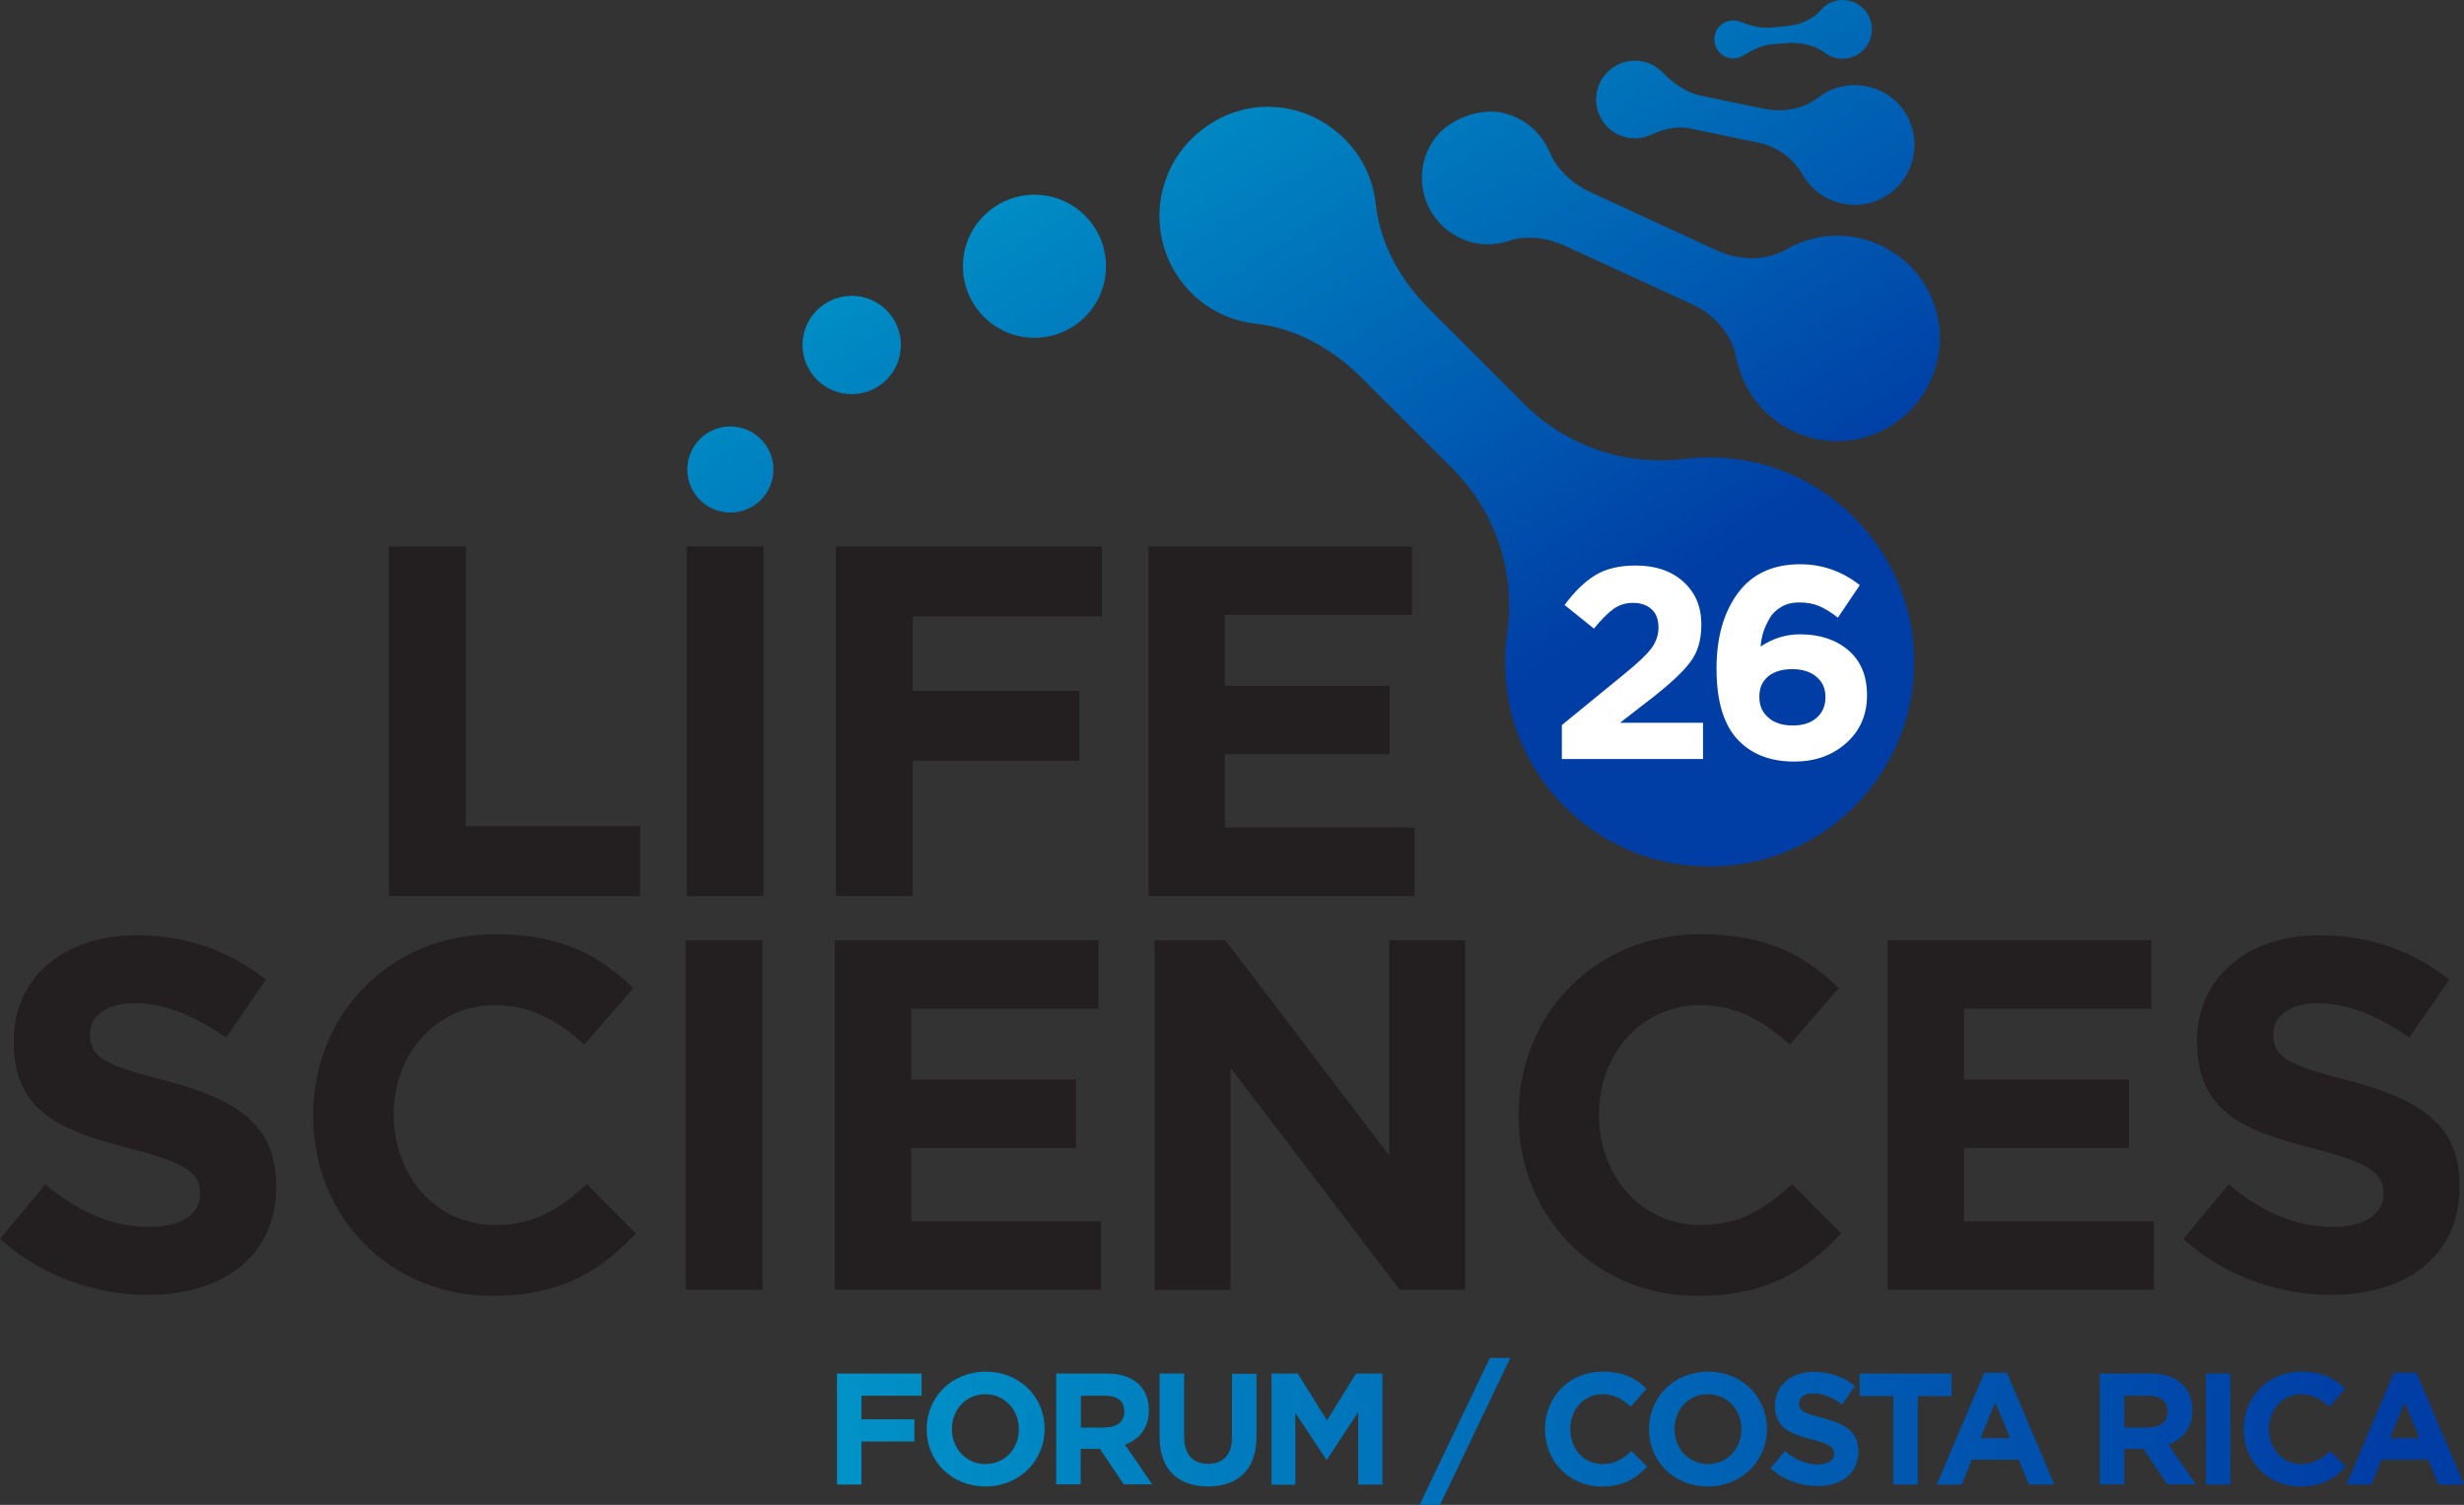<svg width="298" height="182" viewBox="0 0 298 182" fill="none" xmlns="http://www.w3.org/2000/svg">
<rect x="0" y="0" width="298" height="182" fill="#333333" stroke="none"/>
<path d="M0 149.837L5.487 143.253C9.29 146.392 13.272 148.383 18.095 148.383C21.898 148.383 24.195 146.877 24.195 144.401V144.274C24.195 141.926 22.741 140.7 15.671 138.888C7.146 136.719 1.659 134.371 1.659 125.974V125.846C1.659 118.19 7.81 113.111 16.462 113.111C22.613 113.111 27.87 115.05 32.158 118.496L27.334 125.489C23.583 122.886 19.907 121.329 16.334 121.329C12.761 121.329 10.898 122.962 10.898 125.004V125.132C10.898 127.914 12.71 128.807 20.01 130.696C28.585 132.942 33.409 136.004 33.409 143.38V143.508C33.409 151.905 27.003 156.601 17.891 156.601C11.536 156.601 5.079 154.38 0 149.837Z" fill="#231F20"/>
<path d="M37.875 134.983V134.856C37.875 122.835 46.936 112.983 59.927 112.983C67.89 112.983 72.662 115.637 76.593 119.517L70.672 126.331C67.405 123.371 64.087 121.559 59.876 121.559C52.755 121.559 47.625 127.48 47.625 134.728V134.856C47.625 142.104 52.627 148.153 59.876 148.153C64.699 148.153 67.66 146.213 70.978 143.202L76.899 149.174C72.56 153.819 67.711 156.729 59.569 156.729C47.114 156.729 37.875 147.132 37.875 134.983Z" fill="#231F20"/>
<path d="M82.922 113.723H92.213V155.988H82.922V113.723Z" fill="#231F20"/>
<path d="M100.967 113.723H132.844V121.993H110.206V130.568H130.139V138.837H110.206V147.719H133.151V155.988H100.967V113.723Z" fill="#231F20"/>
<path d="M139.633 113.723H148.209L168.014 139.756V113.723H177.202V155.988H169.29L148.821 129.139V156.014H139.633V113.723Z" fill="#231F20"/>
<path d="M183.659 134.983V134.856C183.659 122.835 192.72 112.983 205.711 112.983C213.674 112.983 218.447 115.637 222.377 119.517L216.456 126.331C213.189 123.371 209.871 121.559 205.634 121.559C198.513 121.559 193.383 127.48 193.383 134.728V134.856C193.383 142.104 198.386 148.153 205.634 148.153C210.458 148.153 213.419 146.213 216.737 143.202L222.658 149.174C218.319 153.819 213.47 156.729 205.328 156.729C192.899 156.729 183.659 147.132 183.659 134.983Z" fill="#231F20"/>
<path d="M228.298 113.723H260.176V121.993H237.537V130.568H257.47V138.837H237.537V147.719H260.482V155.988H228.298V113.723Z" fill="#231F20"/>
<path d="M264.055 149.837L269.542 143.253C273.345 146.392 277.327 148.383 282.151 148.383C285.953 148.383 288.25 146.877 288.25 144.401V144.274C288.25 141.926 286.796 140.7 279.726 138.888C271.201 136.719 265.714 134.371 265.714 125.974V125.846C265.714 118.19 271.865 113.111 280.517 113.111C286.668 113.111 291.926 115.05 296.213 118.496L291.39 125.489C287.638 122.886 283.963 121.329 280.39 121.329C276.816 121.329 274.953 122.962 274.953 125.004V125.132C274.953 127.914 276.765 128.807 284.065 130.696C292.64 132.942 297.464 136.004 297.464 143.38V143.508C297.464 151.905 291.058 156.601 281.946 156.601C275.566 156.601 269.109 154.38 264.055 149.837Z" fill="#231F20"/>
<path d="M47.038 66.098H56.328V99.916H77.409V108.364H47.038V66.098Z" fill="#231F20"/>
<path d="M83.05 66.098H92.341V108.364H83.05V66.098Z" fill="#231F20"/>
<path d="M101.094 66.098H133.278V74.546H110.385V83.556H130.547V92.004H110.385V108.364H101.094V66.098Z" fill="#231F20"/>
<path d="M138.893 66.098H170.771V74.368H148.132V82.943H168.065V91.213H148.132V100.094H171.077V108.364H138.893V66.098Z" fill="#231F20"/>
<path d="M101.247 166.121H111.456V168.801H104.183V171.659H110.589V174.339H104.183V179.546H101.222V166.121H101.247Z" fill="url(#paint0_linear_35_9086)"/>
<path d="M112.069 172.859V172.833C112.069 169.005 115.081 165.891 119.215 165.891C123.35 165.891 126.336 168.979 126.336 172.782V172.833C126.336 176.636 123.324 179.775 119.19 179.775C115.03 179.775 112.069 176.687 112.069 172.859ZM123.222 172.859V172.833C123.222 170.536 121.538 168.622 119.164 168.622C116.791 168.622 115.132 170.511 115.132 172.808V172.859C115.132 175.156 116.816 177.07 119.19 177.07C121.589 177.044 123.222 175.181 123.222 172.859Z" fill="url(#paint1_linear_35_9086)"/>
<path d="M127.765 166.121H133.891C135.601 166.121 136.928 166.606 137.796 167.474C138.536 168.214 138.944 169.286 138.944 170.536V170.562C138.944 172.731 137.77 174.084 136.06 174.722L139.352 179.52H135.907L133.023 175.232H130.7V179.52H127.74V166.121H127.765ZM133.712 172.629C135.141 172.629 135.983 171.863 135.983 170.74V170.715C135.983 169.439 135.09 168.801 133.661 168.801H130.726V172.655H133.712V172.629Z" fill="url(#paint2_linear_35_9086)"/>
<path d="M140.246 173.803V166.121H143.206V173.727C143.206 175.921 144.304 177.044 146.116 177.044C147.903 177.044 149 175.947 149 173.829V166.146H151.961V173.727C151.961 177.785 149.689 179.775 146.065 179.775C142.466 179.75 140.246 177.734 140.246 173.803Z" fill="url(#paint3_linear_35_9086)"/>
<path d="M153.773 166.121H156.963L160.485 171.787L164.007 166.121H167.197V179.546H164.262V170.791L160.485 176.534H160.409L156.657 170.868V179.571H153.773V166.121Z" fill="url(#paint4_linear_35_9086)"/>
<path d="M180.188 164.232H182.664L174.165 181.996H171.689L180.188 164.232Z" fill="url(#paint5_linear_35_9086)"/>
<path d="M186.85 172.859V172.833C186.85 169.005 189.734 165.891 193.843 165.891C196.37 165.891 197.901 166.733 199.126 167.958L197.237 170.128C196.191 169.184 195.145 168.622 193.792 168.622C191.52 168.622 189.913 170.511 189.913 172.808V172.859C189.913 175.156 191.495 177.07 193.792 177.07C195.323 177.07 196.268 176.457 197.314 175.488L199.203 177.376C197.825 178.857 196.293 179.775 193.69 179.775C189.759 179.775 186.85 176.713 186.85 172.859Z" fill="url(#paint6_linear_35_9086)"/>
<path d="M199.432 172.859V172.833C199.432 169.005 202.444 165.891 206.579 165.891C210.713 165.891 213.699 168.979 213.699 172.782V172.833C213.699 176.636 210.688 179.775 206.553 179.775C202.393 179.775 199.432 176.687 199.432 172.859ZM210.611 172.859V172.833C210.611 170.536 208.927 168.622 206.553 168.622C204.18 168.622 202.521 170.511 202.521 172.808V172.859C202.521 175.156 204.205 177.07 206.579 177.07C208.952 177.044 210.611 175.181 210.611 172.859Z" fill="url(#paint7_linear_35_9086)"/>
<path d="M214.133 177.58L215.869 175.488C217.068 176.483 218.345 177.121 219.876 177.121C221.075 177.121 221.816 176.636 221.816 175.845V175.794C221.816 175.054 221.356 174.671 219.11 174.084C216.405 173.395 214.669 172.655 214.669 169.975C214.669 167.55 216.634 165.917 219.365 165.917C221.331 165.917 222.99 166.529 224.342 167.627L222.811 169.847C221.611 169.03 220.463 168.52 219.314 168.52C218.191 168.52 217.579 169.03 217.579 169.694V169.745C217.579 170.638 218.166 170.919 220.488 171.506C223.219 172.221 224.751 173.191 224.751 175.539V175.564C224.751 178.218 222.709 179.724 219.825 179.724C217.783 179.724 215.741 179.035 214.133 177.58Z" fill="url(#paint8_linear_35_9086)"/>
<path d="M228.987 168.852H224.904V166.121H236.031V168.852H231.948V179.546H228.987V168.852Z" fill="url(#paint9_linear_35_9086)"/>
<path d="M239.987 166.019H242.718L248.461 179.546H245.373L244.148 176.534H238.482L237.257 179.546H234.245L239.987 166.019ZM243.101 173.931L241.315 169.592L239.528 173.931H243.101Z" fill="url(#paint10_linear_35_9086)"/>
<path d="M253.974 166.121H260.099C261.809 166.121 263.136 166.606 264.004 167.474C264.744 168.214 265.153 169.286 265.153 170.536V170.562C265.153 172.731 263.979 174.084 262.269 174.722L265.561 179.52H262.115L259.231 175.232H256.909V179.52H253.948V166.121H253.974ZM259.895 172.629C261.324 172.629 262.166 171.863 262.166 170.74V170.715C262.166 169.439 261.273 168.801 259.844 168.801H256.909V172.655H259.895V172.629Z" fill="url(#paint11_linear_35_9086)"/>
<path d="M266.786 166.121H269.747V179.546H266.786V166.121Z" fill="url(#paint12_linear_35_9086)"/>
<path d="M271.354 172.859V172.833C271.354 169.005 274.239 165.891 278.348 165.891C280.874 165.891 282.406 166.733 283.631 167.958L281.742 170.128C280.696 169.184 279.649 168.622 278.297 168.622C276.025 168.622 274.417 170.511 274.417 172.808V172.859C274.417 175.156 276 177.07 278.297 177.07C279.828 177.07 280.772 176.457 281.819 175.488L283.707 177.376C282.329 178.857 280.798 179.775 278.195 179.775C274.264 179.775 271.354 176.713 271.354 172.859Z" fill="url(#paint13_linear_35_9086)"/>
<path d="M289.526 166.019H292.257L298 179.546H294.912L293.687 176.534H288.021L286.796 179.546H283.784L289.526 166.019ZM292.615 173.931L290.828 169.592L289.042 173.931H292.615Z" fill="url(#paint14_linear_35_9086)"/>
<path d="M229.728 31.056C233.479 33.864 235.317 38.687 234.373 43.281C232.688 51.474 224.087 55.481 216.992 52.214C213.24 50.479 210.764 47.11 210.024 43.358C209.437 40.448 207.395 38.049 204.69 36.824L189.326 29.755C187.182 28.759 184.706 28.402 182.46 29.142C180.622 29.755 178.555 29.703 176.641 28.81C172.123 26.717 170.439 20.975 173.553 16.712C175.135 14.518 178.836 13.063 181.49 13.599C184.349 14.16 186.391 16.049 187.386 18.346C188.33 20.592 190.27 22.302 192.516 23.323L207.702 30.316C210.382 31.541 213.546 31.592 216.099 30.137C220.131 27.815 225.44 27.84 229.728 31.056Z" fill="url(#paint15_linear_35_9086)"/>
<path d="M227.481 11.021C229.881 12.144 231.463 14.594 231.539 17.248C231.667 22.149 227.303 25.569 222.836 24.625C220.718 24.191 219.008 22.863 218.013 21.128C216.864 19.112 214.899 17.708 212.627 17.248L204.409 15.539C202.827 15.207 201.219 15.589 199.739 16.279C198.82 16.712 197.799 16.84 196.778 16.636C193.919 16.049 192.184 12.935 193.46 10.102C194.175 8.52 195.808 7.397 197.544 7.346C198.973 7.295 200.198 7.856 201.066 8.75C202.367 10.077 203.899 11.2 205.736 11.582L213.265 13.139C215.537 13.599 218.013 13.267 219.85 11.838C221.892 10.23 224.776 9.745 227.481 11.021Z" fill="url(#paint16_linear_35_9086)"/>
<path d="M223.424 0.046C224.7 0.225 225.797 1.169 226.205 2.394C226.946 4.666 225.389 6.886 223.168 7.091C222.249 7.167 221.382 6.912 220.718 6.401C219.34 5.355 217.528 5.074 215.792 5.227L214.286 5.355C213.01 5.483 211.887 6.07 210.815 6.733C210.535 6.912 210.203 7.014 209.846 7.065C208.391 7.193 207.115 5.942 207.37 4.36C207.498 3.543 208.11 2.854 208.876 2.599C209.437 2.42 209.973 2.445 210.458 2.624C211.632 3.084 212.857 3.441 214.108 3.339L216.099 3.16C217.655 3.007 219.187 2.394 220.233 1.22C220.948 0.327 222.122 -0.158 223.424 0.046Z" fill="url(#paint17_linear_35_9086)"/>
<path d="M210.382 55.583C208.085 55.251 205.839 55.251 203.669 55.507C196.548 56.4 189.402 53.924 184.323 48.845L172.915 37.437C169.444 33.966 166.891 29.525 166.381 24.65C165.973 20.847 163.931 17.223 160.179 14.875C156.121 12.348 150.991 12.246 146.882 14.671C139.072 19.265 138.128 29.474 144.074 35.42C146.269 37.615 149.026 38.84 151.859 39.147C156.784 39.683 161.251 42.261 164.747 45.757L175.697 56.706C180.903 61.913 183.328 69.263 182.281 76.537C181.899 79.268 181.95 82.178 182.537 85.138C184.527 95.041 192.669 102.851 202.623 104.459C218.855 107.087 232.79 93.892 231.412 77.864C230.417 66.583 221.586 57.191 210.382 55.583Z" fill="url(#paint18_linear_35_9086)"/>
<path d="M125.111 40.857C129.89 40.857 133.763 36.983 133.763 32.205C133.763 27.426 129.89 23.552 125.111 23.552C120.333 23.552 116.459 27.426 116.459 32.205C116.459 36.983 120.333 40.857 125.111 40.857Z" fill="url(#paint19_linear_35_9086)"/>
<path d="M103.009 47.671C106.293 47.671 108.955 45.009 108.955 41.724C108.955 38.44 106.293 35.778 103.009 35.778C99.724 35.778 97.062 38.44 97.062 41.724C97.062 45.009 99.724 47.671 103.009 47.671Z" fill="url(#paint20_linear_35_9086)"/>
<path d="M88.333 61.989C91.209 61.989 93.54 59.658 93.54 56.783C93.54 53.907 91.209 51.576 88.333 51.576C85.458 51.576 83.127 53.907 83.127 56.783C83.127 59.658 85.458 61.989 88.333 61.989Z" fill="url(#paint21_linear_35_9086)"/>
<path d="M188.892 91.697V87.69L196.574 81.412C198.08 80.187 199.126 79.191 199.713 78.426C200.275 77.66 200.581 76.818 200.581 75.899C200.581 74.929 200.3 74.189 199.739 73.678C199.177 73.168 198.437 72.913 197.493 72.913C196.625 72.913 195.859 73.143 195.17 73.627C194.481 74.112 193.69 74.904 192.771 76.027L189.223 73.168C190.448 71.509 191.699 70.31 192.975 69.544C194.251 68.778 195.859 68.395 197.824 68.395C200.198 68.395 202.112 69.033 203.567 70.335C205.022 71.637 205.762 73.347 205.762 75.516V75.593C205.762 77.405 205.328 78.885 204.435 80.059C203.567 81.233 201.985 82.713 199.688 84.5L195.936 87.41H205.966V91.799H188.892V91.697Z" fill="white"/>
<path d="M216.992 92.106C214.21 92.106 211.989 91.289 210.33 89.63C208.518 87.818 207.599 84.908 207.599 80.901V80.825C207.599 77.099 208.467 74.061 210.177 71.739C211.887 69.416 214.414 68.242 217.706 68.242C220.386 68.242 222.785 69.085 224.929 70.769L222.275 74.699C221.458 74.061 220.718 73.602 220.003 73.296C219.289 72.989 218.497 72.862 217.579 72.862C216.762 72.862 216.047 73.04 215.435 73.398C214.822 73.755 214.337 74.215 214.005 74.802C213.674 75.388 213.418 75.95 213.24 76.511C213.087 77.073 212.959 77.635 212.934 78.196C214.414 77.201 215.996 76.716 217.706 76.716C220.08 76.716 222.02 77.354 223.525 78.63C225.031 79.906 225.797 81.718 225.797 84.041V84.117C225.797 86.465 224.955 88.379 223.296 89.86C221.611 91.366 219.518 92.106 216.992 92.106ZM213.878 86.797C214.593 87.435 215.588 87.741 216.813 87.741C218.038 87.741 219.008 87.435 219.723 86.797C220.437 86.159 220.769 85.342 220.769 84.347V84.27C220.769 83.249 220.412 82.458 219.671 81.846C218.957 81.233 217.961 80.927 216.736 80.927C215.511 80.927 214.541 81.233 213.827 81.82C213.112 82.433 212.78 83.224 212.78 84.245V84.321C212.78 85.342 213.138 86.159 213.878 86.797Z" fill="white"/>
<defs>
<linearGradient id="paint0_linear_35_9086" x1="94.173" y1="172.831" x2="288.755" y2="172.831" gradientUnits="userSpaceOnUse">
<stop offset="0.001" stop-color="#0095C8"/>
<stop offset="1" stop-color="#003DA5"/>
</linearGradient>
<linearGradient id="paint1_linear_35_9086" x1="94.173" y1="172.831" x2="288.755" y2="172.831" gradientUnits="userSpaceOnUse">
<stop offset="0.001" stop-color="#0095C8"/>
<stop offset="1" stop-color="#003DA5"/>
</linearGradient>
<linearGradient id="paint2_linear_35_9086" x1="94.173" y1="172.831" x2="288.755" y2="172.831" gradientUnits="userSpaceOnUse">
<stop offset="0.001" stop-color="#0095C8"/>
<stop offset="1" stop-color="#003DA5"/>
</linearGradient>
<linearGradient id="paint3_linear_35_9086" x1="94.173" y1="172.937" x2="288.755" y2="172.937" gradientUnits="userSpaceOnUse">
<stop offset="0.001" stop-color="#0095C8"/>
<stop offset="1" stop-color="#003DA5"/>
</linearGradient>
<linearGradient id="paint4_linear_35_9086" x1="94.173" y1="172.831" x2="288.755" y2="172.831" gradientUnits="userSpaceOnUse">
<stop offset="0.001" stop-color="#0095C8"/>
<stop offset="1" stop-color="#003DA5"/>
</linearGradient>
<linearGradient id="paint5_linear_35_9086" x1="94.173" y1="173.119" x2="288.755" y2="173.119" gradientUnits="userSpaceOnUse">
<stop offset="0.001" stop-color="#0095C8"/>
<stop offset="1" stop-color="#003DA5"/>
</linearGradient>
<linearGradient id="paint6_linear_35_9086" x1="94.173" y1="172.831" x2="288.755" y2="172.831" gradientUnits="userSpaceOnUse">
<stop offset="0.001" stop-color="#0095C8"/>
<stop offset="1" stop-color="#003DA5"/>
</linearGradient>
<linearGradient id="paint7_linear_35_9086" x1="94.173" y1="172.831" x2="288.755" y2="172.831" gradientUnits="userSpaceOnUse">
<stop offset="0.001" stop-color="#0095C8"/>
<stop offset="1" stop-color="#003DA5"/>
</linearGradient>
<linearGradient id="paint8_linear_35_9086" x1="94.173" y1="172.831" x2="288.755" y2="172.831" gradientUnits="userSpaceOnUse">
<stop offset="0.001" stop-color="#0095C8"/>
<stop offset="1" stop-color="#003DA5"/>
</linearGradient>
<linearGradient id="paint9_linear_35_9086" x1="94.173" y1="172.831" x2="288.755" y2="172.831" gradientUnits="userSpaceOnUse">
<stop offset="0.001" stop-color="#0095C8"/>
<stop offset="1" stop-color="#003DA5"/>
</linearGradient>
<linearGradient id="paint10_linear_35_9086" x1="94.173" y1="172.783" x2="288.755" y2="172.783" gradientUnits="userSpaceOnUse">
<stop offset="0.001" stop-color="#0095C8"/>
<stop offset="1" stop-color="#003DA5"/>
</linearGradient>
<linearGradient id="paint11_linear_35_9086" x1="94.173" y1="172.831" x2="288.755" y2="172.831" gradientUnits="userSpaceOnUse">
<stop offset="0.001" stop-color="#0095C8"/>
<stop offset="1" stop-color="#003DA5"/>
</linearGradient>
<linearGradient id="paint12_linear_35_9086" x1="94.173" y1="172.831" x2="288.755" y2="172.831" gradientUnits="userSpaceOnUse">
<stop offset="0.001" stop-color="#0095C8"/>
<stop offset="1" stop-color="#003DA5"/>
</linearGradient>
<linearGradient id="paint13_linear_35_9086" x1="94.173" y1="172.831" x2="288.755" y2="172.831" gradientUnits="userSpaceOnUse">
<stop offset="0.001" stop-color="#0095C8"/>
<stop offset="1" stop-color="#003DA5"/>
</linearGradient>
<linearGradient id="paint14_linear_35_9086" x1="94.173" y1="172.783" x2="288.755" y2="172.783" gradientUnits="userSpaceOnUse">
<stop offset="0.001" stop-color="#0095C8"/>
<stop offset="1" stop-color="#003DA5"/>
</linearGradient>
<linearGradient id="paint15_linear_35_9086" x1="172.768" y1="-18.1" x2="221.724" y2="59.982" gradientUnits="userSpaceOnUse">
<stop offset="0.001" stop-color="#0095C8"/>
<stop offset="1" stop-color="#003DA5"/>
</linearGradient>
<linearGradient id="paint16_linear_35_9086" x1="186.51" y1="-26.716" x2="235.466" y2="51.366" gradientUnits="userSpaceOnUse">
<stop offset="0.001" stop-color="#0095C8"/>
<stop offset="1" stop-color="#003DA5"/>
</linearGradient>
<linearGradient id="paint17_linear_35_9086" x1="194.488" y1="-31.718" x2="243.444" y2="46.364" gradientUnits="userSpaceOnUse">
<stop offset="0.001" stop-color="#0095C8"/>
<stop offset="1" stop-color="#003DA5"/>
</linearGradient>
<linearGradient id="paint18_linear_35_9086" x1="150.865" y1="-4.367" x2="199.821" y2="73.715" gradientUnits="userSpaceOnUse">
<stop offset="0.001" stop-color="#0095C8"/>
<stop offset="1" stop-color="#003DA5"/>
</linearGradient>
<linearGradient id="paint19_linear_35_9086" x1="115.916" y1="17.546" x2="164.872" y2="95.627" gradientUnits="userSpaceOnUse">
<stop offset="0.001" stop-color="#0095C8"/>
<stop offset="1" stop-color="#003DA5"/>
</linearGradient>
<linearGradient id="paint20_linear_35_9086" x1="95.777" y1="30.173" x2="144.733" y2="108.255" gradientUnits="userSpaceOnUse">
<stop offset="0.001" stop-color="#0095C8"/>
<stop offset="1" stop-color="#003DA5"/>
</linearGradient>
<linearGradient id="paint21_linear_35_9086" x1="78.449" y1="41.037" x2="127.405" y2="119.119" gradientUnits="userSpaceOnUse">
<stop offset="0.001" stop-color="#0095C8"/>
<stop offset="1" stop-color="#003DA5"/>
</linearGradient>
</defs>
</svg>
